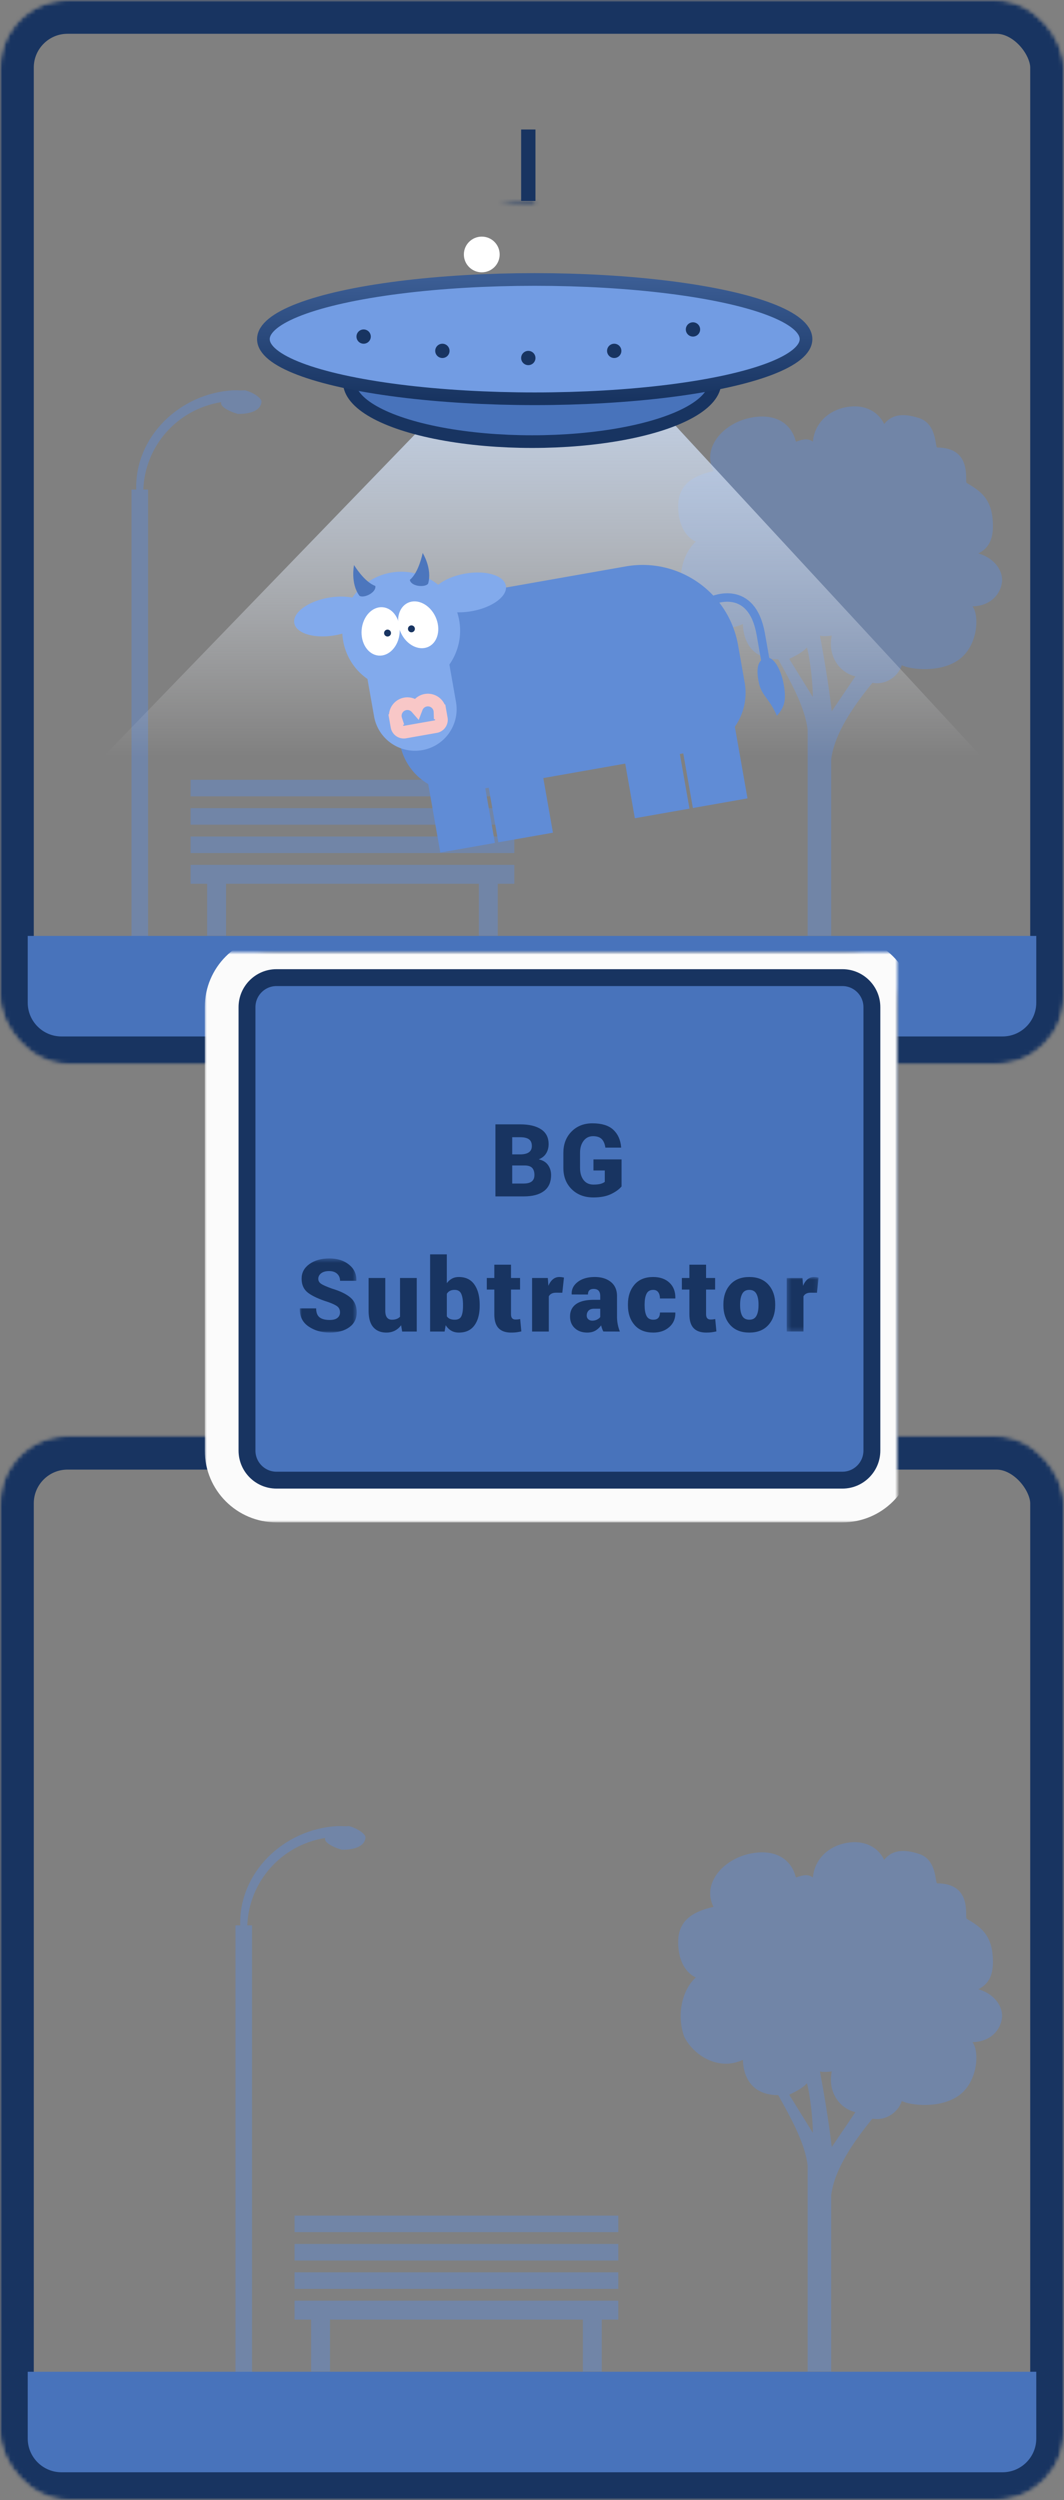 <svg width="252" height="592" xmlns="http://www.w3.org/2000/svg" xmlns:xlink="http://www.w3.org/1999/xlink"><rect width="100%" height="100%" fill="#808080" stroke="none"/><defs><rect id="a" width="252" height="252" rx="16"/><mask id="f" x="0" y="0" width="252" height="252" fill="#fff"><use xlink:href="#a"/></mask><mask id="g" x="0" y="0" width="252" height="252" fill="#fff"><use xlink:href="#a"/></mask><linearGradient x1="51.032%" y1="0%" x2="51.032%" y2="51.797%" id="h"><stop stop-color="#4873BB" offset="0%"/><stop stop-color="#CDDDF5" stop-opacity=".813" offset="22.703%"/><stop stop-color="#FBFBFB" stop-opacity="0" offset="100%"/></linearGradient><path d="M6.567 221.629h238.866v15.811c0 4.415-3.585 7.993-7.998 7.993H14.565c-4.417 0-7.998-3.59-7.998-7.993V221.63z" id="j"/><linearGradient x1="50%" y1="0%" x2="50%" y2="100%" id="k"><stop stop-color="#3B5D94" offset="0%"/><stop stop-color="#183461" offset="100%"/></linearGradient><path d="M62.651 54.603c17.745 0 24.446-2.12 32.13-6.004 0-11.899-14.385-21.544-32.13-21.544-17.744 0-32.128 9.645-32.128 21.544 9.08 3.884 14.384 6.004 32.128 6.004z" id="b"/><mask id="l" x="0" y="0" width="64.258" height="27.547" fill="#fff"><use xlink:href="#b"/></mask><ellipse id="c" cx="62.741" cy="6.764" rx="6.783" ry="6.764"/><mask id="m" x="0" y="0" width="13.566" height="13.528" fill="#fff"><use xlink:href="#c"/></mask><rect id="d" width="252" height="252" rx="16"/><mask id="n" x="0" y="0" width="252" height="252" fill="#fff"><use xlink:href="#d"/></mask><mask id="o" x="0" y="0" width="252" height="252" fill="#fff"><use xlink:href="#d"/></mask><path d="M6.567 221.629h238.866v15.811c0 4.415-3.585 7.993-7.998 7.993H14.565c-4.417 0-7.998-3.59-7.998-7.993V221.63z" id="p"/><path d="M0 12.992C0 5.817 5.82 0 13.01 0h104.98C125.175 0 131 5.813 131 12.992v134.016c0 7.175-5.82 12.992-13.01 12.992H13.01C5.825 160 0 154.187 0 147.008V12.992z" id="e"/><mask id="q" x="0" y="0" width="131" height="160" fill="#fff"><use xlink:href="#e"/></mask><mask id="r" x="-4" y="-4" width="139" height="168"><path fill="#fff" d="M-4 -4H135V164H-4z"/><use xlink:href="#e"/></mask><path id="s" d="M13.49 18L0 18 0 0.446 13.49 0.446 13.49 18z"/><path id="u" d="M7.878 13.754L7.878 0.839 0.33 0.839 0.33 13.754z"/></defs><g fill="none" fill-rule="evenodd"><g opacity=".516" transform="translate(30.371 91.935)" fill="#638ACB"><path d="M25.963.486c-.554-.006-.913.007-1.12 0C12.14 1.205 1.53 11.559 1.897 23.992H.778v106.335h3.918V23.992h-1.12c.385-10.225 7.886-18.98 18.469-20.708-.456.89 1.518 2.117 3.918 2.799 2.956.039 5.393-.81 5.596-2.799.18-.865-1.947-2.329-3.917-2.798-1.108.055-1.364.04-1.68 0z"/><path d="M14.769 96.636L91.443 96.636 91.443 92.718 14.769 92.718z"/><path d="M14.769 103.352L91.443 103.352 91.443 99.434 14.769 99.434z"/><path d="M14.769 110.067L91.443 110.067 91.443 106.15 14.769 106.15z"/><path d="M91.443 117.343L87.525 117.343 87.525 129.656 83.048 129.656 83.048 117.343 23.164 117.343 23.164 129.656 18.687 129.656 18.687 117.343 14.769 117.343 14.769 112.866 91.443 112.866z"/><path d="M145.58 55.83c.039.782 0 8.358 8.365 8.358 2.792 5.026 6.388 11.355 6.97 16.715v48.753h5.576V87.868c.791-6.197 5.345-12.696 9.759-18.108 3.036.562 6.021-1.332 6.97-4.18 1.731.977 9.128 1.978 13.625-1.392 4.498-3.37 4.74-10.513 3.104-12.537 3.561-.034 6.442-2.199 6.97-5.571.416-2.884-1.856-5.904-5.576-6.965 2.48-1.239 3.897-3.482 3.337-8.52-.56-5.036-3.573-6.634-6.125-8.195-.448-.52 1.394-8.358-6.97-8.358-.495 0 0-5.571-4.254-6.964-4.253-1.393-6.662-.625-8.293 1.393-1.335-2.766-3.995-4.18-6.97-4.18-4.487 0-9.362 2.787-9.922 8.358-1.399-1.082-3.087-.24-4.019 0-1.075-4.412-5.057-6.964-11.153-5.571-6.095 1.393-11.132 6.964-8.364 12.536-5.578 1.235-8.364 3.706-8.364 8.358 0 4.651 2.023 7.398 4.182 8.357-3.096 2.754-4.644 8.593-2.788 13.93 2.126 4.452 8.12 8.32 13.94 5.571zm21.044 2.749c-1.014 4.96 1.93 8.803 5.596 9.643l-5.596 8.266c-.722-6.324-1.932-13.26-2.799-17.91.703.181 1.456.16 2.799 0zm-10.074 5.516c1.756-.848 3.276-1.66 4.197-2.718.853 3.157 1.403 8.977 1.4 11.753l-5.597-9.035z"/></g><mask id="i" fill="#fff"><use xlink:href="#a"/></mask><g stroke="#183461" mask="url(#f)" stroke-width="16"><use mask="url(#g)" xlink:href="#a"/></g><path fill="url(#h)" mask="url(#i)" d="M124.712 75.518L136.603 75.518 321.772 275.805 -68.951 275.805z"/><use fill="#4873BB" xlink:href="#j"/><g transform="translate(62.384 20.521)"><ellipse stroke="#183461" stroke-width="3" fill="#4873BB" cx="63.652" cy="69.928" rx="43.304" ry="14.127"/><ellipse stroke="url(#k)" stroke-width="3" fill="#729CE3" cx="64.258" cy="59.782" rx="64.258" ry="14.127"/><use stroke="#183461" mask="url(#l)" stroke-width="6" fill="#4873BB" xlink:href="#b"/><ellipse fill="#FFF" cx="51.719" cy="39.737" rx="4.239" ry="4.227"/><ellipse fill="#183461" cx="23.74" cy="59.183" rx="1.696" ry="1.691"/><ellipse fill="#183461" cx="42.392" cy="62.565" rx="1.696" ry="1.691"/><ellipse fill="#183461" cx="62.741" cy="64.256" rx="1.696" ry="1.691"/><ellipse fill="#183461" cx="83.089" cy="62.565" rx="1.696" ry="1.691"/><ellipse fill="#183461" cx="101.742" cy="57.492" rx="1.696" ry="1.691"/><path fill="#183461" d="M61.045 10.146H64.436V27.055H61.045z"/><use stroke="#183461" mask="url(#m)" stroke-width="6" xlink:href="#c"/></g><g transform="rotate(-10 814.784 -319.012)"><path d="M85.368 57.46h-.82v13.133H71.413V57.459h-19.7v13.134H38.58V57.459h-.821v13.134H24.625V54.122A13.967 13.967 0 0 1 19.7 43.465V25.486c0-4.269 1.912-8.091 4.925-10.658v-1.094h1.469a13.927 13.927 0 0 1 7.6-2.242h45.928c12.694 0 22.984 10.287 22.984 22.984v8.989c0 3.867-1.569 7.368-4.104 9.9v17.228H85.368V57.459z" fill="#608CD6"/><g><path d="M38.44 15.26c.092.646.14 1.307.14 1.978 0 3.862-1.57 7.358-4.104 9.884v8.998c0 5.439-4.41 9.847-9.85 9.847-5.44 0-9.85-4.417-9.85-9.847v-8.998a13.911 13.911 0 0 1-4.105-9.884c0-.585.036-1.16.106-1.726-.566.055-1.15.084-1.748.084C4.043 15.596 0 13.575 0 11.081c0-2.493 4.043-4.514 9.03-4.514 2.102 0 4.037.36 5.572.962a13.913 13.913 0 0 1 10.023-4.246c4.196 0 7.96 1.852 10.518 4.783 1.653-.92 4.051-1.5 6.72-1.5 4.987 0 9.03 2.022 9.03 4.515 0 2.494-4.043 4.515-9.03 4.515a17.13 17.13 0 0 1-3.422-.335z" fill="#82AAEC"/><g transform="translate(13.954 9.85)" fill="#FFF"><ellipse transform="rotate(15 5.848 6.719)" cx="5.848" cy="6.719" rx="4.515" ry="5.746"/><ellipse transform="scale(-1 1) rotate(15 0 -106.286)" cx="14.877" cy="6.719" rx="4.515" ry="5.746"/></g><path d="M25.036 35.868a2.873 2.873 0 0 0-5.306 1.891h-.03v1.642c0 .913.736 1.641 1.644 1.641h7.383c.91 0 1.644-.735 1.644-1.641v-1.642h-.029a2.873 2.873 0 0 0-5.306-1.891z" stroke="#F8C7C7" stroke-width="3"/><g transform="translate(15.596)" fill="#4C76BD"><path d="M.73 0s-1.642 4.104 0 7.388c.82.82 4.104.003 4.104-1.642C2.417 4.396.73 0 .73 0z"/><path d="M17.238 0s1.641 4.104 0 7.388c-.821.82-4.104.003-4.104-1.642C15.55 4.396 17.238 0 17.238 0z"/></g><g transform="translate(20.521 16.417)" fill="#183461"><ellipse cx=".821" cy=".821" rx=".821" ry=".821"/><ellipse cx="6.567" cy=".821" rx=".821" ry=".821"/></g></g><path d="M98.502 22.984s9.85-2.463 9.85 9.85v10.67" stroke="#608CD5" stroke-width="2"/><path d="M108.762 52.534c2.052-1.641 2.873-3.124 2.873-6.977s-1.286-6.977-2.873-6.977c-1.586 0-2.873 1.071-2.873 4.925 0 3.853 1.642 4.104 2.873 9.03z" fill="#608CD5"/></g><g transform="translate(0 340)"><g opacity=".516" transform="translate(54.997 91.935)" fill="#638ACB"><path d="M25.963.486c-.554-.006-.913.007-1.12 0C12.14 1.205 1.53 11.559 1.897 23.992H.778v106.335h3.918V23.992h-1.12c.385-10.225 7.886-18.98 18.469-20.708-.456.89 1.518 2.117 3.918 2.799 2.956.039 5.393-.81 5.596-2.799.18-.865-1.947-2.329-3.917-2.798-1.108.055-1.364.04-1.68 0z"/><path d="M14.769 96.636L91.443 96.636 91.443 92.718 14.769 92.718z"/><path d="M14.769 103.352L91.443 103.352 91.443 99.434 14.769 99.434z"/><path d="M14.769 110.067L91.443 110.067 91.443 106.15 14.769 106.15z"/><path d="M91.443 117.343L87.525 117.343 87.525 129.656 83.048 129.656 83.048 117.343 23.164 117.343 23.164 129.656 18.687 129.656 18.687 117.343 14.769 117.343 14.769 112.866 91.443 112.866z"/><path d="M120.955 55.83c.039.782 0 8.358 8.364 8.358 2.793 5.026 6.388 11.355 6.97 16.715v48.753h5.577V87.868c.79-6.197 5.345-12.696 9.758-18.108 3.037.562 6.022-1.332 6.97-4.18 1.732.977 9.128 1.978 13.626-1.392 4.497-3.37 4.74-10.513 3.103-12.537 3.562-.034 6.443-2.199 6.97-5.571.417-2.884-1.855-5.904-5.576-6.965 2.48-1.239 3.898-3.482 3.338-8.52-.56-5.036-3.574-6.634-6.126-8.195-.448-.52 1.394-8.358-6.97-8.358-.494 0 0-5.571-4.253-6.964-4.254-1.393-6.662-.625-8.294 1.393-1.335-2.766-3.994-4.18-6.97-4.18-4.487 0-9.361 2.787-9.921 8.358-1.4-1.082-3.087-.24-4.02 0-1.075-4.412-5.057-6.964-11.152-5.571-6.095 1.393-11.132 6.964-8.364 12.536-5.578 1.235-8.365 3.706-8.365 8.358 0 4.651 2.024 7.398 4.183 8.357-3.097 2.754-4.644 8.593-2.789 13.93 2.127 4.452 8.12 8.32 13.941 5.571zm21.043 2.749c-1.014 4.96 1.93 8.803 5.597 9.643l-5.597 8.266c-.722-6.324-1.932-13.26-2.798-17.91.703.181 1.456.16 2.798 0zm-10.074 5.516c1.757-.848 3.276-1.66 4.198-2.718.852 3.157 1.403 8.977 1.399 11.753l-5.597-9.035z"/></g><g stroke="#183461" mask="url(#n)" stroke-width="16"><use mask="url(#o)" xlink:href="#d"/></g><use fill="#4873BB" xlink:href="#p"/></g><g transform="translate(52 225)"><g transform="rotate(90 80 80.5)"><use stroke="#183461" mask="url(#q)" stroke-width="16" fill="#4873BB" xlink:href="#e"/><use stroke="#FBFBFB" mask="url(#r)" stroke-width="8" xlink:href="#e"/></g></g><g transform="translate(71 266)"><path d="M50.313 9.984v4.277h2.73c.844 0 1.477-.166 1.9-.498.421-.332.632-.84.632-1.529 0-.742-.182-1.303-.545-1.682-.363-.379-.95-.568-1.764-.568h-2.953zm0-2.625h1.97c.897-.016 1.57-.189 2.014-.52.446-.334.668-.82.668-1.46 0-.727-.226-1.256-.679-1.588-.453-.332-1.149-.498-2.086-.498h-1.887V7.36zm-3.973 9.95V.245h5.86c2.117 0 3.77.392 4.957 1.177 1.187.786 1.781 1.956 1.781 3.51 0 .813-.19 1.535-.574 2.168-.383.633-.973 1.11-1.77 1.43 1 .226 1.74.682 2.215 1.365.477.684.715 1.471.715 2.361 0 1.665-.559 2.922-1.676 3.774-1.117.851-2.719 1.277-4.805 1.277H46.34zm29.871-2.356c-.578.687-1.418 1.293-2.52 1.816-1.101.524-2.484.786-4.148.786-2.109 0-3.822-.649-5.139-1.946-1.316-1.297-1.974-2.98-1.974-5.05V6.995c0-2.055.642-3.734 1.927-5.039C65.643.652 67.297 0 69.32 0c2.196 0 3.84.508 4.934 1.523 1.094 1.016 1.715 2.403 1.863 4.16l-.023.071h-3.715c-.133-.899-.424-1.574-.873-2.028-.449-.453-1.135-.679-2.057-.679-.922 0-1.664.365-2.226 1.095-.563.731-.844 1.674-.844 2.831v3.585c0 1.188.277 2.143.832 2.866.555.722 1.332 1.084 2.332 1.084.727 0 1.297-.059 1.711-.176.414-.117.742-.274.984-.469v-2.695h-2.683V8.543h6.656v6.41z" fill="#183461"/><g transform="translate(0 31.555)"><mask id="t" fill="#fff"><use xlink:href="#s"/></mask><path d="M9.529 13.23c0-.601-.2-1.066-.598-1.395-.398-.328-1.113-.675-2.144-1.043-2.156-.678-3.754-1.408-4.793-2.184-1.04-.778-1.56-1.9-1.56-3.37 0-1.43.62-2.586 1.859-3.469C3.53.887 5.103.446 7.009.446c1.89 0 3.44.485 4.647 1.459 1.207.972 1.79 2.223 1.752 3.755l-.024.07H9.54c0-.68-.231-1.232-.692-1.658-.461-.425-1.097-.639-1.91-.639-.797 0-1.422.177-1.875.528-.453.352-.68.786-.68 1.3 0 .5.229.901.686 1.202.457.3 1.314.678 2.572 1.13 1.938.579 3.397 1.29 4.377 2.133.98.844 1.47 2.004 1.47 3.481 0 1.5-.583 2.673-1.751 3.521C10.57 17.576 9.02 18 7.09 18c-1.937 0-3.613-.486-5.027-1.459C.65 15.568-.037 14.168.002 12.34l.023-.07H3.88c0 .985.265 1.688.796 2.11.532.421 1.336.633 2.414.633.82 0 1.432-.165 1.834-.492.403-.329.604-.758.604-1.29" fill="#183461" mask="url(#t)"/></g><path d="M24.001 47.809a4.16 4.16 0 0 1-1.494 1.295c-.59.3-1.256.45-1.998.45-1.313 0-2.342-.421-3.088-1.265-.746-.843-1.119-2.152-1.119-3.925v-7.735h3.95v7.758c0 .71.134 1.242.403 1.594.27.35.655.527 1.155.527.421 0 .793-.058 1.113-.176a2.15 2.15 0 0 0 .82-.527v-9.176h3.961v12.68h-3.457l-.246-1.5zm14.66-4.817c0-1.125-.141-1.998-.422-2.619-.281-.62-.805-.932-1.57-.932-.43 0-.8.08-1.108.24a1.807 1.807 0 0 0-.732.698v5.32a1.7 1.7 0 0 0 .738.61c.305.132.68.2 1.125.2.782 0 1.305-.273 1.57-.816.266-.543.399-1.36.399-2.455v-.246zm3.949.246c0 1.93-.414 3.465-1.242 4.606-.828 1.14-2.055 1.71-3.68 1.71-.695 0-1.3-.15-1.816-.45-.516-.3-.953-.733-1.313-1.296l-.257 1.5h-3.434v-18.28h3.96v6.831c.353-.469.76-.83 1.226-1.084.464-.254 1.002-.38 1.61-.38 1.634 0 2.866.597 3.698 1.792.832 1.196 1.248 2.797 1.248 4.805v.246zm7.418-9.761v3.152h2.145v2.743h-2.145v5.812c0 .453.092.779.275.979.184.199.432.298.745.298.25 0 .447-.007.59-.023.146-.016.33-.047.558-.094l.28 2.93c-.436.1-.831.174-1.182.217-.352.043-.766.064-1.243.064-1.304 0-2.293-.348-2.964-1.043-.672-.695-1.008-1.797-1.008-3.305v-5.835h-1.781v-2.743h1.78v-3.152h3.95zM62.18 40.12l-1.441-.012c-.454 0-.825.076-1.114.23a1.456 1.456 0 0 0-.644.65v8.32H55.02V36.63h3.726l.14 1.863c.267-.664.618-1.18 1.056-1.547a2.314 2.314 0 0 1 1.535-.55c.187 0 .379.013.574.04.195.028.367.061.516.1l-.387 3.586zm7.106 6.61c.391 0 .75-.078 1.078-.235.328-.157.594-.36.797-.61v-1.98h-1.406c-.625 0-1.08.153-1.365.458-.286.303-.428.69-.428 1.16 0 .358.123.65.37.873.245.223.563.334.954.334zm2.613 2.566a5.05 5.05 0 0 1-.299-.68 7.14 7.14 0 0 1-.228-.773c-.375.523-.828.94-1.359 1.248-.532.309-1.176.462-1.934.462-1.203 0-2.182-.346-2.936-1.043-.753-.695-1.13-1.62-1.13-2.777 0-1.258.47-2.229 1.412-2.912.941-.684 2.373-1.026 4.295-1.026h1.441v-.901c0-.54-.127-.954-.38-1.242-.255-.29-.647-.434-1.179-.434-.453 0-.79.108-1.013.322-.223.215-.334.549-.334 1.003l-3.832-.012-.024-.071c-.054-1.157.426-2.123 1.442-2.9 1.015-.778 2.36-1.166 4.031-1.166 1.562 0 2.83.39 3.803 1.171.972.781 1.46 1.898 1.46 3.352V45.7c0 .678.055 1.307.17 1.886a9.72 9.72 0 0 0 .508 1.723l-3.914-.012z" fill="#183461"/><path d="M83.736 46.508c.53 0 .925-.145 1.183-.434.258-.29.387-.714.387-1.277h3.62l.024.07c.031 1.383-.447 2.51-1.436 3.38-.987.872-2.247 1.308-3.778 1.308-1.923 0-3.405-.598-4.448-1.793-1.042-1.195-1.564-2.746-1.564-4.652v-.27c0-1.898.52-3.447 1.558-4.646 1.04-1.2 2.513-1.8 4.419-1.8 1.609 0 2.894.45 3.855 1.348.96.899 1.426 2.12 1.395 3.668l-.024.07h-3.622c0-.601-.132-1.091-.397-1.47-.266-.38-.668-.568-1.207-.568-.75 0-1.276.308-1.576.925-.301.618-.452 1.442-.452 2.473v.27c0 1.062.15 1.894.452 2.496.3.6.838.902 1.61.902" fill="#183461"/><path d="M96.227 33.477v3.152h2.145v2.743h-2.145v5.812c0 .453.092.779.275.979.184.199.432.298.745.298.25 0 .447-.007.59-.023.146-.016.33-.047.558-.094l.28 2.93c-.436.1-.831.174-1.182.217-.352.043-.766.064-1.243.064-1.304 0-2.293-.348-2.964-1.043-.672-.695-1.008-1.797-1.008-3.305v-5.835h-1.781v-2.743h1.78v-3.152h3.95zm8.065 9.62c0 1.063.166 1.897.498 2.503.332.605.897.908 1.693.908.774 0 1.33-.305 1.664-.914.336-.61.504-1.441.504-2.496v-.246c0-1.031-.168-1.858-.504-2.48-.335-.62-.898-.93-1.687-.93-.78 0-1.338.312-1.67.937-.332.625-.498 1.449-.498 2.473v.246zm-3.96-.245c0-1.906.538-3.46 1.616-4.658 1.078-1.2 2.582-1.8 4.512-1.8 1.937 0 3.445.6 4.523 1.8 1.08 1.199 1.618 2.752 1.618 4.658v.246c0 1.914-.539 3.469-1.618 4.664-1.078 1.195-2.578 1.793-4.5 1.793-1.945 0-3.457-.598-4.535-1.793-1.078-1.195-1.617-2.75-1.617-4.664v-.246z" fill="#183461"/><g transform="translate(115 35.555)"><mask id="v" fill="#fff"><use xlink:href="#u"/></mask><path d="M7.491 4.566L6.05 4.554c-.453 0-.824.076-1.113.23a1.463 1.463 0 0 0-.645.65v8.32H.331V1.074h3.726l.141 1.863c.265-.664.617-1.18 1.054-1.547.438-.367.95-.55 1.536-.55.187 0 .38.013.574.04.195.028.367.061.516.1l-.387 3.586z" fill="#183461" mask="url(#v)"/></g></g></g></svg>